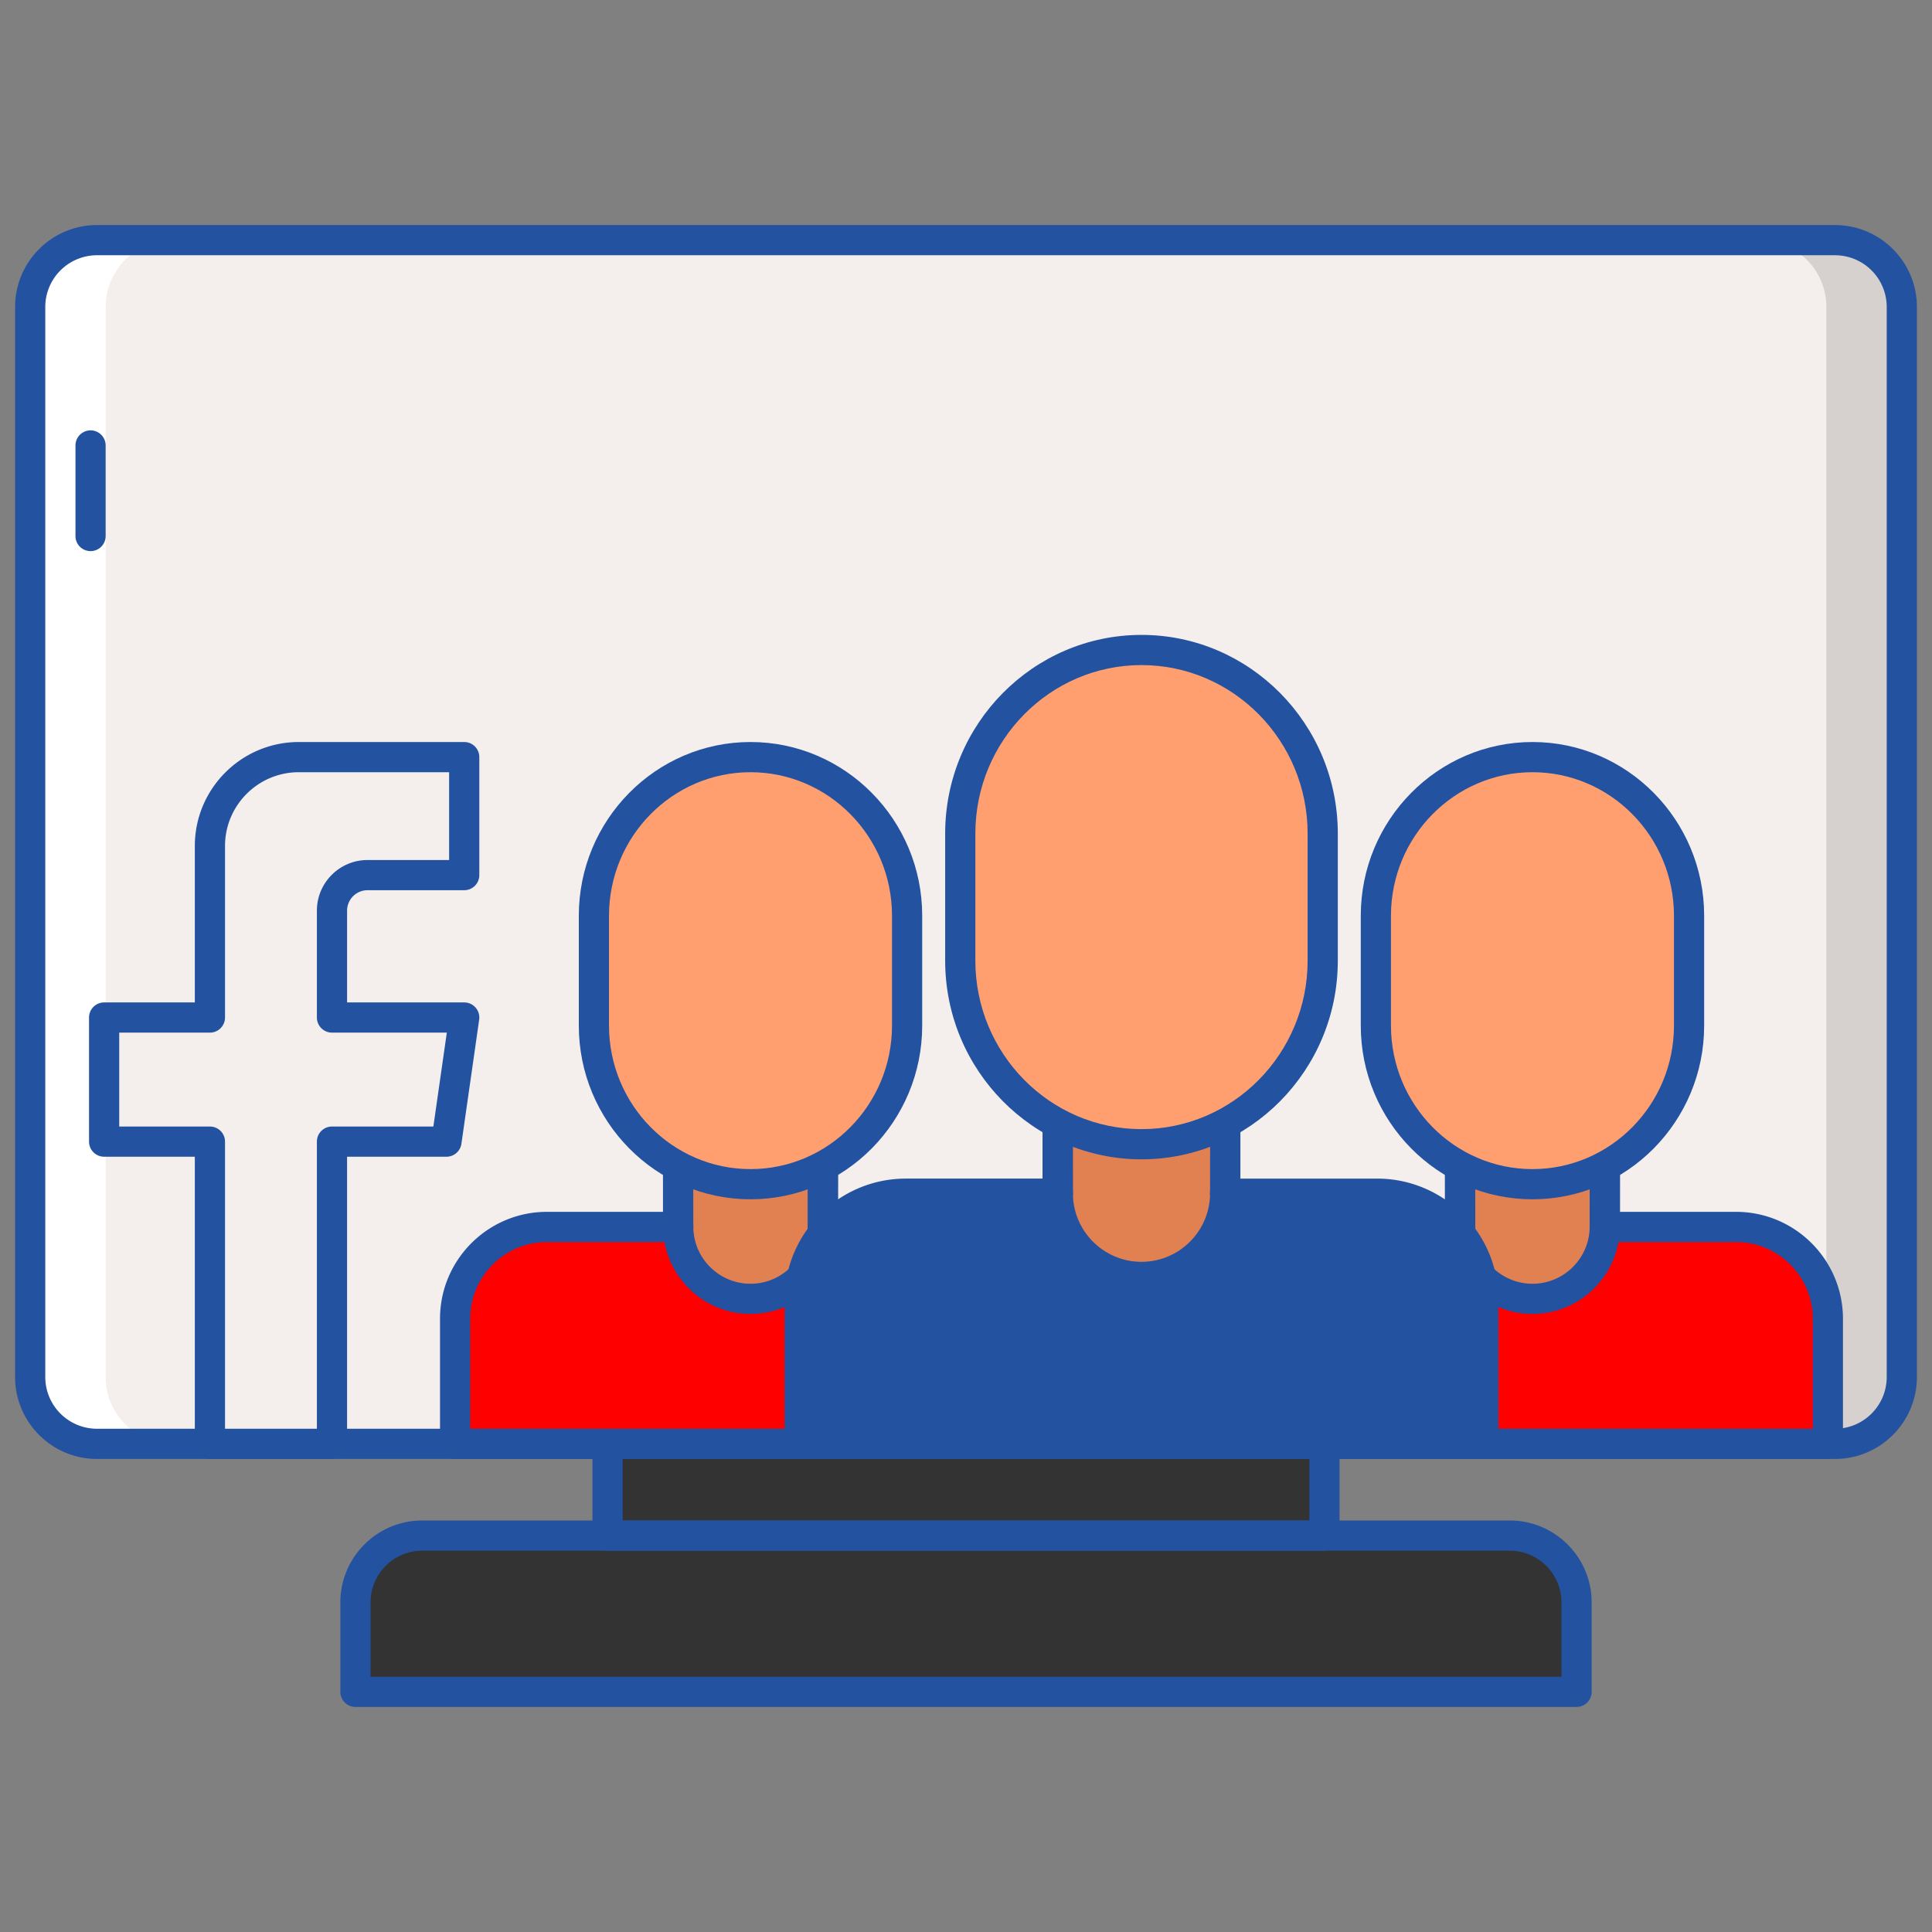 <svg xmlns="http://www.w3.org/2000/svg" version="1.1" xmlns:xlink="http://www.w3.org/1999/xlink" width="512" height="512" x="0" y="0" viewBox="0 0 256 256" style="enable-background:new 0 0 512 512" xml:space="preserve" class=""><rect x="0" y="0" width="256" height="256" fill="#808080" stroke="none"/><g><path fill="#f4efed" d="M243.15 191.318H12.85a8.85 8.85 0 0 1-8.85-8.85V40.672a8.85 8.85 0 0 1 8.85-8.85h230.3a8.85 8.85 0 0 1 8.85 8.85v141.796a8.85 8.85 0 0 1-8.85 8.85z" opacity="1" data-original="#f4efed" class=""></path><path fill="#ffffff" d="M12.85 191.318h10a8.85 8.85 0 0 1-8.85-8.85V40.672a8.85 8.85 0 0 1 8.85-8.85h-10A8.85 8.85 0 0 0 4 40.672v141.796a8.85 8.85 0 0 0 8.85 8.85z" opacity="1" data-original="#ffffff" class=""></path><path fill="#d6d1cf" d="M243.15 31.822h-10a8.85 8.85 0 0 1 8.85 8.85v141.796a8.85 8.85 0 0 1-8.85 8.85h10a8.85 8.85 0 0 0 8.85-8.85V40.672a8.85 8.85 0 0 0-8.85-8.85z" opacity="1" data-original="#d6d1cf"></path><path fill="#333333" d="M208.901 224.178H47.099v-11.854a8.85 8.85 0 0 1 8.85-8.85h144.102a8.85 8.85 0 0 1 8.85 8.85z" opacity="1" data-original="#ff4397" class=""></path><path fill="#333333" d="M200.051 203.474h-10a8.85 8.85 0 0 1 8.85 8.85v11.855h10v-11.855a8.85 8.85 0 0 0-8.85-8.85z" opacity="1" data-original="#e12579" class=""></path><path fill="#333333" d="M55.949 203.474h10a8.85 8.85 0 0 0-8.85 8.85v11.855h-10v-11.855a8.85 8.85 0 0 1 8.85-8.85z" opacity="1" data-original="#ff61b5" class=""></path><path fill="#333333" d="M175.497 203.474H80.504v-12.156h94.993z" opacity="1" data-original="#e12579" class=""></path><g fill="#690589"><path d="M12 73.026a2 2 0 0 1-2-2v-12a2 2 0 1 1 4 0v12a2 2 0 0 1-2 2zM208.901 226.178H47.099a2 2 0 0 1-2-2v-11.855c0-5.983 4.867-10.85 10.85-10.85h144.102c5.983 0 10.851 4.867 10.851 10.85v11.855a2 2 0 0 1-2.001 2zm-159.802-4h157.802v-9.855a6.858 6.858 0 0 0-6.851-6.85H55.949a6.858 6.858 0 0 0-6.85 6.85z" fill="#2352a1" opacity="1" data-original="#690589" class=""></path><path d="M175.497 205.474H80.503a2 2 0 0 1-2-2v-12.155a2 2 0 0 1 2-2h94.994a2 2 0 0 1 2 2v12.155a2 2 0 0 1-2 2zm-92.994-4h90.994v-8.155H82.503z" fill="#2352a1" opacity="1" data-original="#690589" class=""></path><path d="M243.15 193.318H12.85c-5.983 0-10.85-4.867-10.85-10.85V40.672c0-5.983 4.867-10.85 10.85-10.85h230.3c5.982 0 10.85 4.867 10.85 10.85v141.796c0 5.983-4.867 10.85-10.85 10.85zM12.85 33.822A6.858 6.858 0 0 0 6 40.672v141.796a6.858 6.858 0 0 0 6.85 6.85h230.3a6.858 6.858 0 0 0 6.85-6.85V40.672a6.857 6.857 0 0 0-6.85-6.85z" fill="#2352a1" opacity="1" data-original="#690589" class=""></path></g><path fill="#f4efed" d="M27.816 191.318v-40.047H13.798v-16.444h14.018v-22.731c0-6.503 5.271-11.774 11.774-11.774h21.922v15.635H48.7a4.71 4.71 0 0 0-4.71 4.71v14.16h17.522l-2.355 16.444H43.99v40.047z" opacity="1" data-original="#f4efed" class=""></path><path fill="#2352a1" d="M43.99 193.318H27.816a2 2 0 0 1-2-2v-38.047H13.798a2 2 0 0 1-2-2v-16.444a2 2 0 0 1 2-2h12.018v-20.731c0-7.595 6.179-13.774 13.774-13.774h21.922a2 2 0 0 1 2 2v15.635a2 2 0 0 1-2 2H48.7a2.712 2.712 0 0 0-2.709 2.709v12.161h15.522a2.001 2.001 0 0 1 1.98 2.284l-2.354 16.444a2 2 0 0 1-1.98 1.716H45.99v38.047a2 2 0 0 1-2 2zm-14.174-4H41.99v-38.047a2 2 0 0 1 2-2h13.434l1.782-12.444H43.99a2 2 0 0 1-2-2v-14.161c0-3.7 3.01-6.709 6.709-6.709h10.812v-11.635H39.59c-5.389 0-9.774 4.385-9.774 9.774v22.731a2 2 0 0 1-2 2H15.798v12.444h12.018a2 2 0 0 1 2 2z" opacity="1" data-original="#690589" class=""></path><path fill="#ff0000" d="M126.418 162.575h-17.402c.01-.179.028-.356.028-.537v-17.511H89.848v17.511c0 .182.017.359.028.537H72.474c-6.721 0-12.17 5.449-12.17 12.17v16.573h78.284v-16.573c0-6.722-5.449-12.17-12.17-12.17z" opacity="1" data-original="#7bac51" class=""></path><path fill="#ff0000" d="M72.474 162.575h5.625c-6.721 0-12.17 5.448-12.17 12.17v16.573h-5.625v-16.573c0-6.722 5.449-12.17 12.17-12.17z" opacity="1" data-original="#99ca6f" class=""></path><path fill="#e18152" d="m109.025 162.533.018-18.007H89.848l.018 18.007c.005 5.287 4.293 9.57 9.579 9.57a9.579 9.579 0 0 0 9.58-9.57z" opacity="1" data-original="#e18152" class=""></path><path fill="#2352a1" d="M138.588 193.318H60.304a2 2 0 0 1-2-2v-16.573c0-7.814 6.356-14.17 14.17-14.17h15.374v-16.049a2 2 0 0 1 2-2h19.195a2 2 0 0 1 2 2v16.049h15.374c7.814 0 14.17 6.356 14.17 14.17v16.573c.001 1.105-.895 2-1.999 2zm-76.284-4h74.284v-14.573c0-5.608-4.562-10.17-10.17-10.17h-17.402a2.001 2.001 0 0 1-1.996-2.114l.012-.183c.005-.08.013-.16.013-.241v-15.511H91.848v15.511c0 .081.007.161.013.241l.012.183a2 2 0 0 1-1.996 2.114H72.474c-5.608 0-10.17 4.562-10.17 10.17z" opacity="1" data-original="#690589" class=""></path><path fill="#2352a1" d="M99.446 174.103c-6.378 0-11.573-5.189-11.58-11.568l-.018-18.007a2.003 2.003 0 0 1 2-2.002h19.195a2.001 2.001 0 0 1 2 2.002l-.018 18.007c-.006 6.379-5.201 11.568-11.579 11.568zm-7.596-27.577.016 16.005c.004 4.175 3.404 7.572 7.58 7.572s7.575-3.396 7.58-7.572l.016-16.005zm17.175 16.007h.01z" opacity="1" data-original="#690589" class=""></path><path fill="#ff9f70" d="M99.446 156.912c-11.46 0-20.75-9.411-20.75-21.019v-14.552c0-11.609 9.29-21.019 20.75-21.019s20.75 9.411 20.75 21.019v14.552c0 11.609-9.29 21.019-20.75 21.019z" opacity="1" data-original="#ff9f70" class=""></path><path fill="#2352a1" d="M99.446 158.912c-12.544 0-22.75-10.327-22.75-23.02V121.34c0-12.693 10.206-23.019 22.75-23.019s22.75 10.326 22.75 23.019v14.552c0 12.693-10.206 23.02-22.75 23.02zm0-56.59c-10.339 0-18.75 8.532-18.75 19.019v14.552c0 10.487 8.411 19.02 18.75 19.02s18.75-8.532 18.75-19.02v-14.552c0-10.487-8.411-19.019-18.75-19.019z" opacity="1" data-original="#690589" class=""></path><path fill="#ff0000" d="M230.032 162.575H212.63c.01-.179.028-.356.028-.537v-17.511h-19.195v17.511c0 .182.017.359.028.537h-17.402c-6.721 0-12.17 5.449-12.17 12.17v16.573h78.284v-16.573c-.001-6.722-5.45-12.17-12.171-12.17z" opacity="1" data-original="#7bac51" class=""></path><path fill="#ff0000" d="M230.032 162.575h-5.625c6.721 0 12.17 5.448 12.17 12.17v16.573h5.625v-16.573c0-6.722-5.449-12.17-12.17-12.17z" opacity="1" data-original="#5d8e33" class=""></path><path fill="#e18152" d="m212.64 162.533.018-18.007h-19.195l.018 18.007c.005 5.287 4.293 9.57 9.58 9.57 5.286 0 9.573-4.283 9.579-9.57z" opacity="1" data-original="#e18152" class=""></path><path fill="#2352a1" d="M242.202 193.318h-78.284a2 2 0 0 1-2-2v-16.573c0-7.814 6.357-14.17 14.171-14.17h15.374v-16.049a2 2 0 0 1 2-2h19.194a2 2 0 0 1 2 2v16.049h15.375c7.813 0 14.17 6.356 14.17 14.17v16.573a2 2 0 0 1-2 2zm-76.284-4h74.284v-14.573c0-5.608-4.562-10.17-10.17-10.17H212.63a1.998 1.998 0 0 1-1.996-2.12l.01-.158c.006-.086.014-.172.014-.26v-15.511h-15.194v15.511c0 .08.007.158.012.236l.013.192a1.998 1.998 0 0 1-1.997 2.109h-17.401c-5.608 0-10.171 4.562-10.171 10.17v14.574z" opacity="1" data-original="#690589" class=""></path><path fill="#2352a1" d="M203.06 174.103c-6.378 0-11.573-5.189-11.58-11.567l-.018-18.007a2 2 0 0 1 2-2.002h19.194a2.001 2.001 0 0 1 2 2.002l-.018 18.007c-.004 6.378-5.199 11.567-11.578 11.567zm-7.595-27.577.016 16.005c.005 4.175 3.405 7.572 7.58 7.572s7.575-3.396 7.579-7.572l.016-16.005z" opacity="1" data-original="#690589" class=""></path><path fill="#ff9f70" d="M203.06 156.912c-11.46 0-20.75-9.411-20.75-21.019v-14.552c0-11.609 9.29-21.019 20.75-21.019s20.75 9.411 20.75 21.019v14.552c0 11.609-9.29 21.019-20.75 21.019z" opacity="1" data-original="#ff9f70" class=""></path><path fill="#2352a1" d="M203.06 158.912c-12.544 0-22.75-10.327-22.75-23.02V121.34c0-12.693 10.206-23.019 22.75-23.019s22.75 10.326 22.75 23.019v14.552c0 12.693-10.206 23.02-22.75 23.02zm0-56.59c-10.339 0-18.75 8.532-18.75 19.019v14.552c0 10.487 8.411 19.02 18.75 19.02s18.75-8.532 18.75-19.02v-14.552c0-10.487-8.411-19.019-18.75-19.019z" opacity="1" data-original="#690589" class=""></path><path fill="#2352a1" d="M182.466 158.17h-20.138c.012-.207.032-.412.032-.622v-20.265h-22.213v20.265c0 .21.02.415.032.622H120.04c-7.778 0-14.084 6.305-14.084 14.084v19.064h90.594v-19.064c0-7.778-6.305-14.084-14.084-14.084z" opacity="1" data-original="#fcc24c" class=""></path><path fill="#2352a1" d="M182.466 158.17h-6.51c7.778 0 14.084 6.305 14.084 14.084v19.064h6.51v-19.064c0-7.778-6.305-14.084-14.084-14.084z" opacity="1" data-original="#dea42e" class=""></path><path fill="#2352a1" d="M120.04 158.17h6.51c-7.778 0-14.084 6.305-14.084 14.084v19.064h-6.51v-19.064c0-7.778 6.305-14.084 14.084-14.084z" opacity="1" data-original="#fce06a" class=""></path><path fill="#e18152" d="m162.339 158.122.021-20.839h-22.213l.021 20.839c.006 6.118 4.968 11.075 11.086 11.075 6.117 0 11.079-4.957 11.085-11.075z" opacity="1" data-original="#e18152" class=""></path><path fill="#2352a1" d="M196.55 193.318h-90.594a2 2 0 0 1-2-2v-19.064c0-8.869 7.215-16.084 16.083-16.084h18.107v-18.887a2 2 0 0 1 2-2h22.213a2 2 0 0 1 2 2v18.887h18.107c8.868 0 16.083 7.215 16.083 16.084v19.064c.001 1.105-.895 2-1.999 2zm-88.594-4h86.594v-17.064c0-6.663-5.42-12.084-12.083-12.084h-20.139a2.002 2.002 0 0 1-1.997-2.112l.013-.199c.007-.102.016-.206.016-.31v-18.265h-18.213v18.265c0 .108.009.215.017.321l.012.178a2 2 0 0 1-1.996 2.123h-20.14c-6.663 0-12.083 5.42-12.083 12.084v17.063z" opacity="1" data-original="#690589" class=""></path><path fill="#2352a1" d="M151.253 171.197c-7.208 0-13.078-5.864-13.086-13.072l-.021-20.839a1.996 1.996 0 0 1 2-2.001h22.213a2.001 2.001 0 0 1 2 2.001l-.02 20.838c-.007 7.209-5.877 13.073-13.086 13.073zm-9.105-31.913.019 18.836c.006 5.005 4.081 9.077 9.086 9.077s9.081-4.072 9.086-9.077l.018-18.836z" opacity="1" data-original="#690589" class=""></path><path fill="#ff9f70" d="M151.253 151.617c-13.262 0-24.013-10.891-24.013-24.325v-16.84c0-13.434 10.751-24.325 24.013-24.325 13.262 0 24.013 10.89 24.013 24.325v16.84c0 13.435-10.751 24.325-24.013 24.325z" opacity="1" data-original="#ff9f70" class=""></path><path fill="#2352a1" d="M151.253 153.617c-14.344 0-26.013-11.81-26.013-26.325v-16.84c0-14.516 11.669-26.325 26.013-26.325s26.013 11.809 26.013 26.325v16.84c0 14.516-11.669 26.325-26.013 26.325zm0-65.49c-12.138 0-22.013 10.015-22.013 22.325v16.84c0 12.31 9.875 22.325 22.013 22.325s22.013-10.015 22.013-22.325v-16.84c0-12.31-9.875-22.325-22.013-22.325z" opacity="1" data-original="#690589" class=""></path></g></svg>
